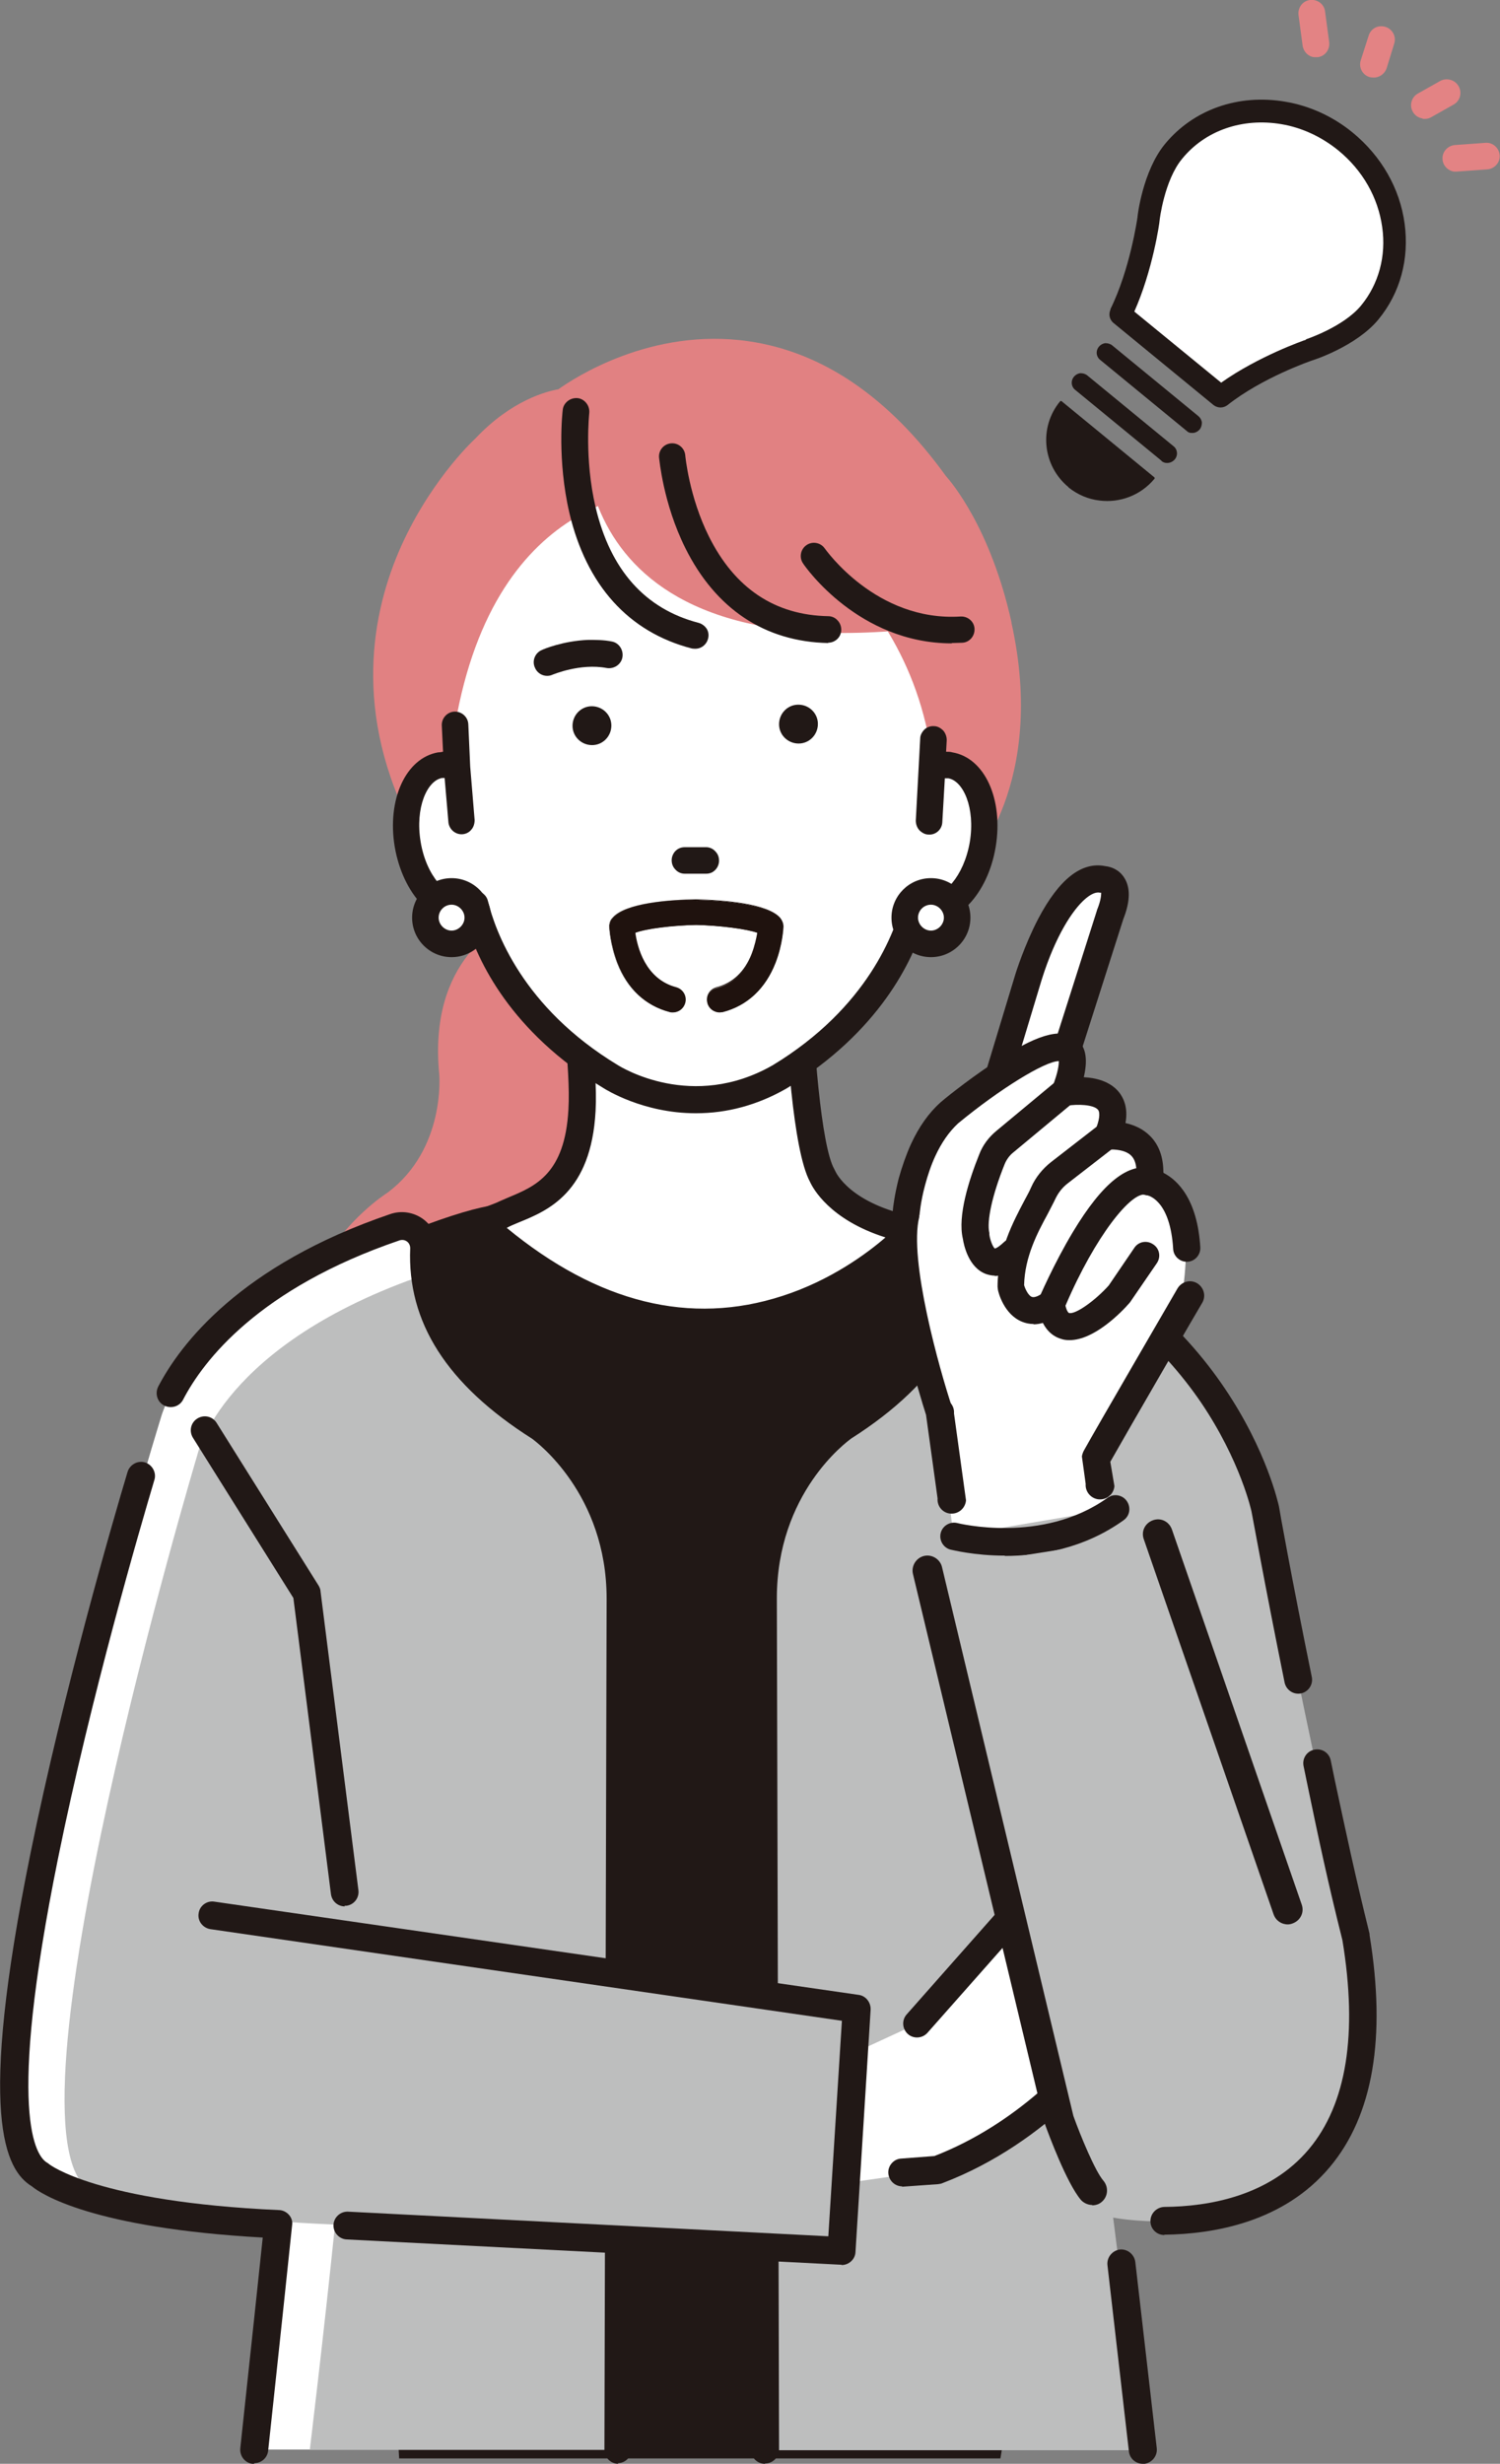 <?xml version="1.0" encoding="UTF-8"?>
<svg id="Layer_2" xmlns="http://www.w3.org/2000/svg" viewBox="0 0 47.5 77.97">
  <rect x="0" y="0" width="47.5" height="77.97" fill="#808080" stroke="none"/>
  <defs>
    <style>
      .cls-1 {
        fill: #211816;
      }

      .cls-2 {
        fill: #e18182;
      }

      .cls-3 {
        fill: #1f120e;
      }

      .cls-4 {
        fill: #fff;
      }

      .cls-5 {
        fill: #e38384;
      }

      .cls-6 {
        fill: #bdbebe;
      }
    </style>
  </defs>
  <g id="_レイヤー_1" data-name="レイヤー_1">
    <g>
      <path class="cls-2" d="M32.03,19.69c-.66-2.98-1.91-4.44-2.08-4.63-1.8-2.49-3.9-3.92-6.24-4.26-3.1-.45-5.55,1.18-6.03,1.52-.35.06-1.48.34-2.62,1.55-.15.14-1.53,1.46-2.45,3.63-.88,2.09-1.47,5.37.71,9.18.02.03.04.06.06.08.06.06,1.19,1.16,3.03,2.19-.55.31-2.86,1.39-2.5,5.06,0,.02.2,2.34-1.62,3.72-.15.1-1.26.83-2.04,2.18-.77,1.32-1.37,3.51.15,6.41.06.12.19.2.33.2,0,0,0,0,0,0l10.14-.25c.1,0,.19-.04.26-.11.07-.07.1-.17.1-.26l-.38-13.24c0-.1-.05-.2-.12-.26l-3.14-2.83c.36.16.73.31,1.12.45,1.13.4,2.48.7,3.97.7,2.4,0,5.16-.79,7.94-3.26,0,0,.01-.01.02-.02.1-.1,2.52-2.63,1.39-7.73Z"/>
      <g>
        <path class="cls-1" d="M32.58,40.39c-1.04-1.3-3.5-1.83-3.6-1.85-.02,0-.05,0-.07,0l-12.39-.34c-.44-.22-1.45-.14-4.64,1.2-.78.33-1.48,1.05-2.03,1.78-.42.6-.92,1.41.19,1.03-1.35.79,1.21-.89,0,0l-.61-.43c-.56.85-.9,1.58-.91,1.58l4.29,1.8-.44,23.28c.07.9.17,7.95.27,9.36h19.04c.22-1.41.4-1.58.4-1.8l.58-35.35c0-.09-.03-.19-.09-.26Z"/>
        <path class="cls-1" d="M8.47,43.35s0,0,0,0c0,0,0,0,0,0,0,.03.05.09.05,0,0-.09-.04-.04-.05,0Z"/>
        <path class="cls-1" d="M12.24,75.98l.13-7.54c0-.06-.01-.1-.02-.11-.08-.08-.12,7.75-.11,7.65Z"/>
        <path class="cls-1" d="M9.1,41.55l.33.24c.13-.2.27-.4.42-.6-.25.12-.5.24-.75.36Z"/>
      </g>
      <g>
        <path class="cls-4" d="M18.43,35.14c.06-1.05-.13-2.42-.24-4.21h7.06s.16,5.19.78,6.28c0,0,.47,1.25,2.86,1.72,0,0-6,6.66-13.66-.22l.63-.25c.84-.42,2.41-.63,2.56-3.33Z"/>
        <g>
          <path class="cls-1" d="M22.33,42.21c-3.04,0-5.6-1.64-7.35-3.21-.1-.09-.14-.22-.12-.35.02-.13.11-.24.24-.29l.62-.24c.13-.06.27-.12.42-.18.85-.35,1.81-.75,1.92-2.82h0c.04-.68-.03-1.53-.11-2.51-.04-.49-.09-1.06-.12-1.65,0-.1.03-.21.1-.28.07-.08.17-.12.28-.12h7.06c.21,0,.37.16.38.37.06,2.05.31,5.36.73,6.11.01.02.02.04.03.06.02.04.46,1.07,2.58,1.48.13.03.24.12.29.25.04.13.01.27-.08.38-.06.07-1.6,1.75-4.12,2.58-.94.31-1.86.44-2.73.44ZM15.96,38.84c2.91,2.43,5.88,3.17,8.83,2.21,1.56-.5,2.73-1.38,3.34-1.91-1.82-.54-2.35-1.55-2.44-1.76-.57-1.04-.76-4.8-.81-6.07h-6.29c.03.43.06.84.1,1.23.08,1.01.15,1.89.12,2.61-.14,2.55-1.49,3.11-2.39,3.48-.14.06-.27.11-.38.17-.01,0-.02,0-.03.01l-.05.02ZM15.87,38.47h0,0Z"/>
          <path class="cls-1" d="M22.33,42.26c-3.13,0-5.74-1.75-7.38-3.23-.11-.1-.16-.25-.14-.4.03-.15.13-.27.27-.32l.62-.24c.13-.06.27-.12.41-.18.84-.35,1.78-.74,1.89-2.78.04-.67-.03-1.52-.11-2.5h0c-.04-.51-.09-1.06-.12-1.65,0-.12.03-.23.12-.32.08-.09.19-.14.31-.14h7.06c.23,0,.42.18.43.42.06,2.04.31,5.35.73,6.08.01.02.02.04.03.06.02.04.46,1.04,2.54,1.45.15.03.28.14.32.29.05.15.02.31-.09.42-.06.07-1.61,1.76-4.14,2.59-.9.3-1.83.45-2.74.45h0ZM18.19,30.6c-.09,0-.18.04-.24.1-.06.07-.1.16-.09.25.04.59.08,1.15.12,1.64v.02c.08.99.15,1.84.12,2.52-.11,2.1-1.09,2.51-1.95,2.86-.15.06-.28.12-.41.18l-.62.24c-.11.04-.18.14-.21.25-.02.11.02.23.1.31,1.63,1.46,4.22,3.2,7.32,3.2h0c.91,0,1.82-.15,2.71-.44,2.51-.82,4.04-2.49,4.1-2.56.08-.09.11-.21.07-.33-.04-.11-.13-.2-.25-.22-2.14-.42-2.6-1.47-2.62-1.51,0-.02-.01-.03-.02-.05-.43-.75-.68-4.08-.74-6.13,0-.18-.15-.32-.33-.32h-7.06ZM22.3,41.51c-2.14,0-4.27-.88-6.37-2.63-.01-.01-.02-.03-.02-.05,0-.02.01-.03.03-.04l.05-.02s.02,0,.03-.01c.11-.06.24-.11.38-.17.89-.37,2.22-.92,2.36-3.44.04-.72-.03-1.6-.12-2.61-.03-.39-.07-.8-.1-1.23,0-.01,0-.03.01-.04,0,0,.02-.02.04-.02h6.29s.05.02.05.05c.05,1.16.24,5.02.8,6.05.09.2.61,1.19,2.41,1.73.02,0,.03.02.03.04,0,.02,0,.04-.02.05-.57.5-1.77,1.41-3.36,1.92-.84.27-1.67.41-2.51.41ZM16.05,38.86c2.88,2.37,5.81,3.1,8.73,2.15,1.52-.49,2.67-1.34,3.26-1.85-1.77-.56-2.3-1.56-2.39-1.76-.55-1.01-.75-4.53-.81-6.04h-6.19c.03.41.06.8.09,1.18.08,1.01.16,1.89.12,2.62-.14,2.58-1.51,3.15-2.42,3.52-.14.06-.27.11-.38.17,0,0,0,0,0,0ZM15.87,38.52s-.05-.02-.05-.05.02-.05.05-.05h0s.05.02.05.05-.02.05-.05.05Z"/>
        </g>
      </g>
      <path class="cls-4" d="M24.67,34.09c3.06-1.85,4.03-4.32,4.31-5.46.11.07.22.11.34.14.78.13,1.58-.78,1.79-2.03.21-1.25-.25-2.37-1.02-2.51-.18-.03-.36,0-.54.07h0c-.65-6.29-6.29-8.93-7.54-8.8-1.25-.13-6.32,0-7.6,7.45l.06,1.35c-.17-.07-.36-.1-.54-.07-.78.13-1.23,1.25-1.02,2.51.21,1.25,1.01,2.16,1.79,2.03.12-.02.24-.07.34-.14.27,1.13,1.24,3.61,4.31,5.46,0,0,2.51,1.62,5.32,0Z"/>
      <path class="cls-2" d="M24.37,12.15l-5.84,1.04s-1.12,8.35,11.38,6.6c0,0-.88-7.45-5.54-7.63Z"/>
      <g>
        <path class="cls-1" d="M21.91,20.47s.06.01.09.01c.16,0,.31-.11.36-.28.05-.2-.07-.4-.26-.45-1.71-.45-2.82-1.69-3.3-3.69-.37-1.54-.2-2.98-.2-3,.02-.2-.12-.39-.32-.41-.2-.02-.39.12-.41.32,0,.06-.18,1.57.21,3.24.53,2.27,1.86,3.74,3.84,4.26Z"/>
        <path class="cls-1" d="M22.01,20.53s-.07,0-.11-.01h0c-2-.52-3.33-2-3.87-4.29-.39-1.68-.22-3.19-.21-3.26.01-.11.07-.21.16-.28.09-.07.2-.1.31-.09.11.01.21.07.28.16.07.09.1.2.09.31,0,.01-.16,1.45.2,2.98.47,1.99,1.57,3.22,3.26,3.66.11.03.2.1.26.19.06.1.07.21.04.32-.05.18-.21.31-.4.31ZM18.23,12.7c-.07,0-.14.02-.2.07-.07.05-.11.13-.12.21,0,.06-.18,1.56.21,3.22.53,2.25,1.84,3.71,3.8,4.22h0c.17.04.35-.06.39-.23.02-.08,0-.17-.03-.24-.04-.07-.11-.13-.2-.15-1.73-.45-2.85-1.71-3.33-3.73-.37-1.55-.2-3-.2-3.02.02-.18-.1-.33-.28-.36-.01,0-.03,0-.04,0Z"/>
      </g>
      <g>
        <path class="cls-1" d="M26.23,19.56c-1.71-.03-2.99-.89-3.82-2.55-.64-1.28-.76-2.57-.76-2.59-.02-.2-.2-.35-.4-.34-.2.02-.35.2-.34.4,0,.06.13,1.43.82,2.84.95,1.91,2.49,2.94,4.48,2.98,0,0,0,0,0,0,.2,0,.36-.16.37-.36,0-.2-.16-.37-.36-.38Z"/>
        <path class="cls-1" d="M26.23,20.35c-2.01-.04-3.57-1.08-4.53-3.01-.7-1.41-.82-2.8-.83-2.86-.02-.23.15-.43.38-.45.23-.02.43.15.45.38,0,.01.12,1.31.75,2.57.82,1.64,2.09,2.49,3.78,2.52h0c.11,0,.22.05.29.13.08.08.12.19.12.3,0,.23-.19.41-.42.41ZM21.29,14.13s-.02,0-.03,0c-.18.01-.31.17-.29.35,0,.06.13,1.43.82,2.82.94,1.89,2.47,2.91,4.43,2.95h0c.18,0,.32-.14.33-.31,0-.09-.03-.17-.09-.23-.06-.06-.14-.1-.22-.1-1.73-.03-3.03-.9-3.86-2.58-.64-1.28-.76-2.55-.76-2.61-.01-.17-.15-.29-.32-.29Z"/>
      </g>
      <g>
        <path class="cls-1" d="M30.43,19.56c-2.71.16-4.33-2.15-4.34-2.17-.11-.17-.34-.21-.51-.1-.17.11-.21.34-.1.51.07.11,1.74,2.51,4.67,2.51.11,0,.22,0,.33,0,.2-.01.36-.19.35-.39-.01-.2-.19-.36-.39-.35Z"/>
        <path class="cls-1" d="M30.14,20.36c-2.95,0-4.64-2.42-4.71-2.53-.13-.19-.08-.45.11-.58.19-.13.45-.08.58.11.02.02,1.62,2.32,4.3,2.15h0c.23-.01.43.16.44.39.01.23-.16.43-.39.44-.11,0-.22.01-.33.01ZM25.78,17.28c-.06,0-.12.02-.18.05-.15.1-.18.3-.09.44.07.1,1.72,2.48,4.63,2.48.11,0,.22,0,.33,0,.18-.01.31-.16.3-.34-.01-.18-.16-.31-.34-.3-2.74.17-4.37-2.17-4.39-2.2-.06-.09-.16-.14-.27-.14Z"/>
      </g>
      <g>
        <path class="cls-1" d="M30.14,23.87c-.08-.01-.16-.02-.25-.02l.02-.42c.01-.2-.14-.38-.35-.39-.2-.01-.38.14-.39.35l-.14,2.6c-.01.2.14.38.35.39,0,0,.01,0,.02,0,.19,0,.36-.15.37-.35l.08-1.43c.06,0,.11,0,.17,0,.49.08.91.96.72,2.08-.19,1.12-.87,1.81-1.36,1.73-.07-.01-.14-.04-.21-.08-.1-.06-.23-.07-.34-.03-.11.04-.19.14-.22.26-.27,1.12-1.21,3.46-4.13,5.22-2.58,1.48-4.84.07-4.95,0-2.93-1.77-3.87-4.11-4.14-5.23-.03-.12-.11-.21-.22-.26-.11-.04-.24-.03-.34.03-.07.04-.14.07-.21.08-.49.08-1.17-.61-1.36-1.73-.19-1.12.23-2,.72-2.08.04,0,.09,0,.13,0l.12,1.44c.02.19.18.34.37.34.01,0,.02,0,.03,0,.2-.02.35-.19.34-.4l-.14-1.7-.06-1.34c0-.2-.18-.36-.39-.35-.2,0-.36.18-.35.39l.04.88h0c-.07,0-.14,0-.21.02-.99.17-1.57,1.46-1.33,2.93.25,1.48,1.22,2.5,2.21,2.33,0,0,.02,0,.03,0,.4,1.38,1.51,3.55,4.36,5.27.07.05,1.24.78,2.88.78.85,0,1.82-.19,2.83-.78,2.86-1.73,3.96-3.9,4.37-5.28,0,0,.02,0,.03,0,.99.17,1.96-.86,2.21-2.33.25-1.48-.33-2.76-1.33-2.93Z"/>
        <path class="cls-1" d="M22.03,35.23c-1.67,0-2.86-.76-2.91-.79-2.96-1.79-4-4.04-4.36-5.26-1.02.16-2-.88-2.26-2.38-.25-1.5.35-2.81,1.37-2.99.05,0,.11-.01.16-.02l-.04-.83c-.01-.23.17-.43.4-.44.23-.01.43.17.44.4l.06,1.34.14,1.69c0,.11-.03.22-.1.3-.07.09-.17.14-.28.15-.23.02-.43-.16-.45-.38l-.12-1.4s-.05,0-.08,0c-.47.08-.86.93-.68,2.02.18,1.09.84,1.77,1.31,1.69.06-.01.12-.04.19-.08.11-.07.26-.08.38-.03.12.05.22.16.25.29.23.95,1.09,3.37,4.12,5.2.1.06,2.35,1.46,4.9,0,3.02-1.83,3.88-4.24,4.11-5.19.03-.13.12-.24.25-.29.12-.05.27-.04.38.03.06.04.13.07.19.08.47.08,1.12-.6,1.31-1.69.18-1.09-.21-1.94-.68-2.02-.04,0-.07,0-.11,0l-.08,1.39c-.01.23-.21.41-.44.39-.11,0-.21-.06-.29-.14-.07-.08-.11-.19-.11-.3l.14-2.6c0-.11.06-.21.14-.29.08-.07.19-.11.3-.1.11,0,.21.06.29.14.07.08.11.19.11.3l-.02.37c.07,0,.14,0,.2.02h0c1.02.17,1.62,1.48,1.37,2.99-.25,1.5-1.24,2.54-2.26,2.38-.36,1.21-1.41,3.47-4.37,5.27-.91.52-1.87.78-2.86.78ZM14.79,29.08s.04.01.05.04c.35,1.19,1.37,3.45,4.33,5.25.05.03,1.22.77,2.86.77.97,0,1.92-.26,2.81-.77,2.97-1.8,4-4.06,4.34-5.25,0-.02.03-.04.06-.03h.03c.96.17,1.91-.84,2.16-2.29.24-1.45-.32-2.71-1.29-2.87-.08-.01-.16-.02-.24-.01-.02,0-.03,0-.04-.01,0,0-.01-.02-.01-.04l.02-.42c0-.09-.02-.17-.08-.23-.06-.06-.14-.1-.22-.11-.08,0-.17.02-.23.08-.06.06-.1.14-.11.22l-.14,2.6c0,.09.02.17.08.23.06.06.14.1.22.11h.02c.17,0,.31-.13.32-.3l.08-1.43s.02-.04.04-.05c.06,0,.12,0,.18,0,.52.09.96.99.76,2.14-.19,1.15-.9,1.86-1.42,1.77-.08-.01-.15-.04-.22-.09-.09-.05-.2-.06-.29-.03-.1.04-.17.12-.19.22-.23.96-1.1,3.41-4.15,5.25-2.6,1.49-4.9.07-5,0-3.06-1.85-3.93-4.29-4.16-5.26-.02-.1-.1-.18-.19-.22-.1-.04-.2-.03-.29.03-.08.05-.15.08-.22.09-.52.09-1.23-.62-1.42-1.77-.19-1.15.25-2.05.76-2.14.04,0,.09,0,.14,0,.02,0,.04.02.04.04l.12,1.44c.01.17.17.31.34.29.09,0,.16-.05.22-.11.06-.07.08-.15.07-.23l-.14-1.7-.06-1.35c0-.18-.16-.31-.33-.3-.18,0-.31.16-.3.33l.04.88s0,.03-.01.04c0,0-.02.02-.04.02-.07,0-.13,0-.2.02-.97.16-1.53,1.43-1.29,2.87.24,1.45,1.19,2.46,2.16,2.29h.03s0,0,0,0Z"/>
      </g>
      <g>
        <path class="cls-4" d="M15.14,29.04c0,.46-.37.83-.83.83s-.83-.37-.83-.83.37-.83.83-.83.83.37.83.83Z"/>
        <g>
          <path class="cls-1" d="M14.3,30.24c-.66,0-1.2-.54-1.2-1.2s.54-1.2,1.2-1.2,1.2.54,1.2,1.2-.54,1.2-1.2,1.2ZM14.3,28.58c-.25,0-.46.21-.46.46s.21.46.46.46.46-.21.46-.46-.21-.46-.46-.46Z"/>
          <path class="cls-1" d="M14.3,30.29c-.69,0-1.25-.56-1.25-1.25s.56-1.25,1.25-1.25,1.25.56,1.25,1.25-.56,1.25-1.25,1.25ZM14.3,27.89c-.63,0-1.15.52-1.15,1.15s.52,1.15,1.15,1.15,1.15-.52,1.15-1.15-.52-1.15-1.15-1.15ZM14.3,29.55c-.28,0-.51-.23-.51-.51s.23-.51.51-.51.51.23.51.51-.23.51-.51.51ZM14.3,28.63c-.23,0-.41.19-.41.41s.19.41.41.41.41-.19.41-.41-.19-.41-.41-.41Z"/>
        </g>
      </g>
      <g>
        <path class="cls-4" d="M30.31,29.04c0,.46-.37.83-.83.83s-.83-.37-.83-.83.37-.83.83-.83.83.37.83.83Z"/>
        <g>
          <path class="cls-1" d="M29.48,30.24c-.66,0-1.2-.54-1.2-1.2s.54-1.2,1.2-1.2,1.2.54,1.2,1.2-.54,1.2-1.2,1.2ZM29.48,28.58c-.25,0-.46.21-.46.46s.21.46.46.46.46-.21.46-.46-.21-.46-.46-.46Z"/>
          <path class="cls-1" d="M29.48,30.29c-.69,0-1.25-.56-1.25-1.25s.56-1.25,1.25-1.25,1.25.56,1.25,1.25-.56,1.25-1.25,1.25ZM29.48,27.89c-.63,0-1.15.52-1.15,1.15s.52,1.15,1.15,1.15,1.15-.52,1.15-1.15-.52-1.15-1.15-1.15ZM29.48,29.55c-.28,0-.51-.23-.51-.51s.23-.51.51-.51.51.23.51.51-.23.51-.51.51ZM29.48,28.63c-.23,0-.41.19-.41.41s.19.41.41.41.41-.19.41-.41-.19-.41-.41-.41Z"/>
        </g>
      </g>
      <path class="cls-4" d="M17.1,45.16c-3.32-2.1-3.73-4.22-3.66-5.64.02-.48-.45-.84-.91-.68-6.48,2.21-7.44,6.04-7.44,6.04,0,0-6.87,22.2-3.83,23.95,0,0,1.43,1.29,7.55,1.56-.36,3.5-.76,7.13-.76,7.13h11.54l.07-26.94c0-3.67-2.56-5.43-2.56-5.43Z"/>
      <path class="cls-6" d="M17.1,45.16c-3.32-2.1-3.37-3.01-3.3-4.43.02-.48.14-.56-.32-.4-6.48,2.21-7.23,5.71-7.23,5.71,0,0-6.43,21.52-3.39,23.28,0,0,1.63.81,7.75,1.08-.36,3.5-.8,7.13-.8,7.13h9.78l.07-26.94c0-3.67-2.56-5.43-2.56-5.43Z"/>
      <path class="cls-6" d="M42.94,61.33c-1.6-6.39-2.87-13.57-2.87-13.57,0,0-1.32-6.53-9.25-9.07-.26-.08-.52.13-.49.41.15,1.25.07,3.73-3.63,6.07,0,0-2.56,1.76-2.56,5.43l.07,26.94h11.97l-.93-7.36c.56.1,9.38,1.52,7.68-8.85Z"/>
      <path class="cls-1" d="M8.05,77.97s-.04,0-.06,0c-.24-.03-.41-.26-.38-.5,0-.03.37-3.42.71-6.66-5.39-.3-7.02-1.38-7.31-1.62-.85-.52-1.74-2.22-.04-10.56,1.05-5.15,2.61-10.52,3.07-12.05.07-.23.32-.37.55-.3.23.07.37.32.3.55-.45,1.51-2.01,6.85-3.05,11.97-1.66,8.17-.69,9.44-.35,9.64.03.02.05.03.07.05,0,0,1.49,1.19,7.27,1.45.12,0,.24.06.32.15.08.09.12.21.1.33-.36,3.46-.76,7.12-.76,7.15-.03.22-.22.38-.44.38Z"/>
      <path class="cls-1" d="M19.58,77.97h0c-.24,0-.44-.2-.44-.44l.07-26.94c0-3.32-2.24-4.97-2.36-5.06-2.7-1.71-3.96-3.69-3.86-6.03,0-.11-.06-.18-.1-.21-.04-.03-.12-.07-.23-.04-4.47,1.52-6.22,3.81-6.86,5.04-.11.22-.38.3-.6.19-.22-.11-.3-.38-.19-.6.7-1.34,2.59-3.84,7.35-5.46.35-.12.74-.06,1.04.16.3.22.47.58.45.95-.03.74-.13,2.97,3.46,5.25,0,0,0,0,.01,0,.11.08,2.75,1.93,2.75,5.79l-.07,26.94c0,.24-.2.44-.44.44Z"/>
      <path class="cls-1" d="M24.22,77.97c-.24,0-.44-.2-.44-.44l-.07-26.94c0-3.86,2.63-5.72,2.75-5.8,0,0,0,0,.01,0,2.53-1.61,3.69-3.5,3.42-5.64-.03-.28.07-.55.29-.73.22-.18.5-.23.77-.15,4.22,1.35,6.59,3.82,7.83,5.66,1.35,2,1.7,3.67,1.72,3.74,0,.03.41,2.32,1.04,5.4.05.24-.11.47-.34.52-.24.05-.47-.11-.52-.34-.63-3.1-1.04-5.39-1.05-5.42,0,0-.34-1.59-1.6-3.45-1.16-1.7-3.35-3.97-7.24-5.25.26,2.46-1.03,4.61-3.83,6.39-.15.11-2.36,1.73-2.36,5.06l.07,26.94c0,.24-.2.44-.44.44h0Z"/>
      <path class="cls-1" d="M36.87,70.73c-.24,0-.44-.19-.44-.44,0-.24.19-.44.44-.45,1.4-.01,3.33-.34,4.58-1.83,1.19-1.42,1.55-3.64,1.06-6.61-.47-1.87-.75-3.2-1.1-4.88l-.13-.63c-.05-.24.1-.47.34-.52.24-.05.47.1.52.34l.13.63c.36,1.68.64,3,1.1,4.86,0,.01,0,.02,0,.04.53,3.24.11,5.71-1.26,7.34-1.46,1.74-3.66,2.12-5.24,2.14h0Z"/>
      <path class="cls-1" d="M36.19,77.97c-.22,0-.41-.16-.44-.38l-.68-5.9c-.03-.24.14-.46.38-.5.24-.03.46.14.5.38l.68,5.9c.03.24-.14.46-.38.5-.02,0-.04,0-.06,0Z"/>
      <g>
        <path class="cls-1" d="M21.68,27.59c-.2,0-.36-.17-.36-.37,0-.2.17-.36.37-.36h.67c.2,0,.36.17.36.37s-.17.36-.37.36h-.67Z"/>
        <path class="cls-1" d="M22.35,27.65h-.67c-.11,0-.22-.05-.29-.13-.08-.08-.12-.18-.12-.3,0-.11.05-.22.12-.29.08-.08.18-.12.3-.12h.67c.11,0,.22.05.29.13.08.08.12.18.12.3,0,.11-.05.22-.12.29-.04.04-.08.07-.13.09-.05.02-.1.03-.16.03ZM21.46,27c-.06.06-.09.14-.09.22,0,.08.03.16.09.22.06.06.14.09.22.09h.67c.08,0,.16-.03.22-.09.06-.06.09-.14.09-.22,0-.08-.03-.16-.09-.22-.06-.06-.14-.09-.22-.09h-.67s-.08,0-.12.02c-.04.02-.07.04-.1.07ZM21.68,27.59h0s0,0,0,0Z"/>
      </g>
      <g>
        <path class="cls-1" d="M24.67,22.92c0,.34.28.61.62.61.34,0,.61-.28.61-.62,0-.34-.28-.61-.62-.61-.34,0-.61.28-.61.62Z"/>
        <path class="cls-1" d="M18.13,22.97c0,.34.28.61.62.61.34,0,.61-.28.61-.62,0-.34-.28-.61-.62-.61-.34,0-.61.28-.61.62Z"/>
      </g>
      <path class="cls-1" d="M18.63,20.25c.24,0,.49,0,.74.05.23.04.38.27.34.5-.04.23-.27.38-.5.34-.84-.16-1.7.21-1.71.21-.21.1-.47,0-.56-.22-.1-.21,0-.47.22-.56.03-.02.67-.29,1.47-.32Z"/>
      <path class="cls-4" d="M32.72,59.89l-3.67,4.15-2.08.96-.64,4.15,3.35-.48c3.35-1.28,5.27-3.99,5.27-3.99l-2.24-4.79Z"/>
      <path class="cls-1" d="M28.57,69.19c-.23,0-.42-.18-.44-.41-.02-.24.17-.46.41-.47l1.05-.08c2.63-1.02,4.35-2.98,4.85-3.61l-1.84-3.94-3.23,3.65c-.16.18-.44.2-.62.04-.18-.16-.2-.44-.04-.62l3.67-4.15c.1-.11.25-.17.39-.14s.27.12.34.25l2.24,4.79c.07.14.05.31-.04.44-.08.12-2.03,2.84-5.47,4.15-.04.02-.08.02-.13.03l-1.12.08s-.02,0-.03,0Z"/>
      <g>
        <polygon class="cls-6" points="6.73 60.61 11 70.43 26.65 71.23 27.13 63.56 6.73 60.61"/>
        <path class="cls-1" d="M26.65,71.67s-.02,0-.02,0l-15.65-.8c-.24-.01-.43-.22-.42-.46.01-.24.22-.43.46-.42l15.21.78.43-6.82-20-2.9c-.24-.04-.41-.26-.37-.5.03-.24.26-.41.5-.37l20.4,2.95c.23.03.39.24.38.47l-.48,7.67c-.01.23-.21.41-.44.41Z"/>
      </g>
      <path class="cls-1" d="M10.92,60.33c-.22,0-.41-.16-.44-.39l-1.19-9.37-3.18-5.07c-.13-.21-.07-.48.14-.61.21-.13.48-.07.61.14l3.23,5.15c.03.05.06.12.06.18l1.2,9.46c.03.24-.14.46-.38.49-.02,0-.04,0-.06,0Z"/>
      <g>
        <g>
          <g>
            <g>
              <path class="cls-4" d="M34.93,27.83s.66,0,.22,1.1l-2.53,7.94-1.65-.66,1.6-5.28s1.05-3.42,2.37-3.1Z"/>
              <path class="cls-1" d="M32.62,37.3c-.05,0-.11-.01-.16-.03l-1.65-.66c-.21-.08-.32-.31-.25-.52l1.6-5.28s.28-.9.72-1.74c.66-1.25,1.37-1.81,2.12-1.66.19.02.43.11.59.35.21.31.21.75-.02,1.33l-2.53,7.92c-.04.11-.12.21-.23.26-.06.03-.12.04-.18.04ZM31.49,35.96l.86.34,2.39-7.5s0-.02.01-.03c.12-.3.12-.46.12-.52-.01,0-.02,0-.04,0-.39-.09-1.25.83-1.86,2.81l-1.48,4.9Z"/>
            </g>
            <path class="cls-4" d="M28.69,38.4s.15-2.09,1.37-3.19c0,0,5.04-4.18,3.66-.65,0,0,2.12-.38,1.34,1.38,0,0,1.54-.2,1.32,1.46,0,0,1.07.11,1.18,2.09,0,0,0,1.92-.55,2.91l-2.31,3.72.61,1.62-5.12.87-.46-3.92s-1.5-4.53-1.06-6.3Z"/>
            <path class="cls-1" d="M36.84,37.1c0-.48-.14-.87-.42-1.15-.24-.24-.52-.35-.78-.41.07-.39,0-.71-.2-.97-.28-.35-.73-.46-1.12-.48.11-.47.12-.96-.26-1.23-.48-.35-1.27-.11-2.63.8-.86.57-1.61,1.19-1.64,1.22,0,0,0,0-.01.01-.37.33-.68.77-.93,1.31-.15.33-.28.7-.39,1.09-.13.51-.18.91-.19,1.04-.19.8-.06,2.14.37,3.98.28,1.17.59,2.17.68,2.45l.86-.04c0-.05,0-.1-.02-.15-.41-1.23-1.39-4.71-1.05-6.06,0-.02,0-.05.01-.07,0,0,.03-.4.17-.92.09-.34.2-.66.33-.94.2-.43.44-.77.72-1.03,1.31-1.08,2.75-1.97,3.19-1.97h0c0,.09-.01.33-.21.83-.06.14-.03.31.07.43.1.12.25.18.41.15.31-.05.83-.04.97.13.08.1.04.35-.09.66-.06.14-.04.3.05.43.09.12.24.19.4.17.13-.01.5,0,.69.19.15.15.2.41.15.78-.02.12,0,.24.08.33.08.09.17.14.29.15.08.02.72.21.81,1.69.01.24.22.42.45.41.24-.01.42-.22.41-.45-.09-1.54-.73-2.14-1.16-2.36Z"/>
            <path class="cls-1" d="M33.86,42.41c-.09,0-.18-.01-.26-.04-.27-.08-.62-.32-.74-1.03-.01-.08,0-.16.03-.23.02-.04.47-1.1,1.09-2.13.94-1.56,1.76-2.21,2.53-2,.23.06.36.3.3.53-.06.23-.3.36-.53.3-.44-.12-1.59,1.29-2.54,3.51.04.17.09.22.11.23.19.06.81-.37,1.26-.87l.81-1.19c.13-.2.4-.25.6-.11.2.13.25.4.11.6l-.83,1.21s-.02.03-.03.04c-.26.3-1.12,1.18-1.9,1.18Z"/>
            <path class="cls-1" d="M32.74,41.9c-.15,0-.27-.03-.37-.07-.58-.23-.76-.94-.77-1.02,0-.03-.01-.06-.01-.09,0-1.14.51-2.08.84-2.71.09-.17.17-.31.22-.43.14-.32.37-.6.64-.81l1.51-1.17c.19-.15.46-.11.6.08.15.19.11.46-.08.6l-1.51,1.17c-.17.13-.3.3-.39.49-.07.15-.16.31-.25.49-.31.57-.72,1.34-.74,2.24.04.14.14.33.24.37.07.03.2-.01.35-.12.2-.13.46-.08.6.12.13.2.08.46-.12.6-.3.2-.57.27-.78.27Z"/>
            <path class="cls-1" d="M31.51,40.37c-.09,0-.19-.02-.28-.05-.56-.2-.71-.92-.74-1.12-.17-.72.19-1.85.52-2.67.11-.29.3-.54.54-.74l1.89-1.57c.18-.15.45-.13.61.06.15.18.13.45-.06.61l-1.89,1.57c-.13.1-.23.24-.29.39-.39.97-.57,1.8-.48,2.17,0,.02,0,.03,0,.05.02.17.11.39.17.44.03,0,.12-.04.29-.2.17-.16.44-.16.61.02.16.17.16.44-.02.61-.31.29-.6.44-.89.44ZM31.53,39.52h0,0Z"/>
          </g>
          <path class="cls-1" d="M34.84,47.45c.23,0,.43-.18.45-.42l-.13-.77c.53-.94,2.88-4.99,2.91-5.03.13-.22.05-.49-.16-.62-.22-.13-.49-.05-.62.16-.1.18-2.55,4.38-2.97,5.14-.03.06-.05.12-.06.18l.12.87c-.02.25.17.47.42.49.01,0,.02,0,.04,0Z"/>
          <path class="cls-1" d="M30.14,47.9c.23,0,.43-.18.45-.42l-.38-2.75c.02-.25-.17-.47-.42-.48-.25-.02-.47.17-.48.42l.38,2.75c-.02.25.17.47.42.48.01,0,.02,0,.03,0Z"/>
        </g>
        <path class="cls-1" d="M31.82,49.23c-.97,0-1.66-.18-1.72-.19-.23-.06-.37-.3-.31-.53.06-.23.3-.37.53-.31h0s2.69.68,4.75-.8c.19-.14.47-.1.61.1.14.2.1.47-.1.61-1.27.91-2.68,1.13-3.76,1.13Z"/>
      </g>
      <polygon class="cls-6" points="33.96 68.55 29.38 49.7 36.67 48.55 40.63 63.34 33.96 68.55"/>
      <path class="cls-1" d="M34.59,69.78c-.13,0-.27-.06-.36-.16-.45-.53-1.02-2.07-1.13-2.37,0-.02-.01-.03-.02-.05l-4.17-17.39c-.06-.25.1-.51.35-.57.25-.06.51.1.57.35l4.16,17.37c.23.64.69,1.75.95,2.05.17.2.15.5-.05.67-.09.08-.2.11-.31.11Z"/>
      <path class="cls-1" d="M40.78,60.9c-.2,0-.38-.12-.45-.32l-4.11-11.87c-.09-.25.04-.51.29-.6.25-.09.51.04.6.29l4.11,11.87c.09.25-.04.51-.29.6-.05.02-.1.03-.15.03Z"/>
      <g>
        <path class="cls-3" d="M22.06,28.48v.06s-.02-.06-.02-.06c-.82.02-2.25.11-2.65.59-.06.07-.09.16-.09.26,0,.02.02.55.25,1.14.32.81.89,1.35,1.66,1.55.03,0,.06.01.1.01.18,0,.33-.12.38-.29.05-.21-.07-.42-.28-.47-1-.26-1.25-1.27-1.31-1.75.33-.13,1.17-.24,1.95-.25.78.02,1.62.13,1.95.25-.02.18-.07.43-.18.69-.23.57-.61.93-1.13,1.06-.21.05-.33.27-.28.47.04.17.2.29.38.29.03,0,.07,0,.1-.01.77-.2,1.34-.73,1.66-1.55.23-.59.25-1.12.25-1.14,0-.09-.03-.19-.09-.26-.4-.47-1.83-.57-2.65-.59Z"/>
        <path class="cls-3" d="M22.79,32.04c-.19,0-.35-.13-.39-.3-.06-.22.07-.44.29-.5.51-.13.89-.49,1.11-1.05.1-.26.15-.5.18-.67-.34-.12-1.16-.23-1.93-.25-.77.02-1.59.12-1.93.25.06.44.31,1.46,1.29,1.72.22.06.35.28.29.5-.05.18-.21.3-.39.3-.03,0-.07,0-.1-.01-.77-.2-1.35-.74-1.67-1.56-.23-.59-.25-1.12-.25-1.15,0-.1.03-.2.1-.27.4-.48,1.84-.58,2.66-.59,0,0,0,0,0,0,0,0,0,0,0,0,.82.02,2.26.12,2.66.59.06.08.1.17.1.27,0,.02-.02.56-.25,1.15-.32.82-.9,1.36-1.67,1.56-.03,0-.07.01-.1.01ZM22.05,29.23c.78.02,1.62.13,1.96.25,0,0,.01.01.01.02-.02.17-.07.43-.18.69-.23.58-.61.94-1.14,1.07-.2.05-.32.25-.27.45.04.16.19.28.36.28.03,0,.06,0,.09-.01.76-.2,1.33-.73,1.65-1.54.23-.58.24-1.11.24-1.13,0-.09-.03-.18-.09-.25-.39-.46-1.8-.56-2.62-.58v.05s0,.02-.02.02c0,0-.02,0-.02-.01v-.05c-.83.02-2.24.12-2.63.58-.06.07-.09.16-.09.25,0,.02.01.55.24,1.13.32.81.89,1.34,1.65,1.54.03,0,.06.01.09.01.17,0,.32-.11.36-.28.05-.2-.07-.4-.27-.45-1.02-.26-1.26-1.32-1.32-1.76,0,0,0-.02.01-.02.33-.13,1.18-.24,1.96-.25Z"/>
      </g>
      <g>
        <g>
          <path class="cls-5" d="M46.04,5.43s.06,0,.09,0l.97-.07c.23-.02.41-.22.39-.45-.02-.23-.22-.41-.45-.39l-.97.07c-.23.02-.41.22-.39.45.01.2.17.36.36.39Z"/>
          <path class="cls-5" d="M45.05,3.76c.09.01.18,0,.27-.05l.71-.4c.2-.11.28-.37.16-.58-.11-.2-.37-.28-.58-.17l-.71.4c-.2.11-.28.37-.16.58.07.12.18.19.31.21Z"/>
          <path class="cls-5" d="M41.61,1.81s.08,0,.12,0c.23-.03.39-.24.36-.48l-.13-.97c-.03-.23-.24-.39-.48-.36-.23.03-.39.24-.36.48l.13.97c.03.19.18.34.36.36Z"/>
          <path class="cls-5" d="M43.44,2.45c.2.03.4-.09.47-.29l.24-.78c.07-.22-.05-.46-.28-.53-.23-.07-.46.05-.53.28l-.25.78c-.07.22.05.46.28.53.02,0,.04.01.06.01Z"/>
        </g>
        <g>
          <path class="cls-1" d="M42.71,4.61c1.71,1.4,2.04,3.82.74,5.4-.65.79-1.9,1.19-1.9,1.19,0,0-1.65.57-2.65,1.46l-1.51-1.23-.32-.26-1.51-1.23c.67-1.16.91-2.88.91-2.88,0,0,.14-1.31.79-2.1,1.3-1.58,3.74-1.73,5.44-.33Z"/>
          <g>
            <g>
              <path class="cls-4" d="M37.16,4.8c-.63.77-.78,2.1-.78,2.12-.01.08-.24,1.73-.89,3.03l3.17,2.6c1.15-.9,2.72-1.45,2.81-1.47.01,0,1.29-.42,1.92-1.18.62-.76.89-1.74.75-2.76-.14-1.03-.68-1.97-1.51-2.66h0c-.59-.49-1.28-.79-1.97-.91-1.31-.23-2.64.19-3.49,1.22Z"/>
              <path class="cls-1" d="M35.16,9.79c.62-1.25.85-2.85.86-2.91,0-.06.17-1.46.86-2.31.9-1.1,2.33-1.61,3.83-1.35h0c.77.13,1.51.47,2.13.98.9.74,1.49,1.76,1.64,2.88.15,1.12-.14,2.19-.83,3.03-.7.85-2.07,1.29-2.08,1.29-.06.02-1.6.55-2.7,1.42-.13.1-.31.1-.44,0l-3.17-2.6c-.05-.04-.09-.1-.11-.16-.03-.09-.02-.19.02-.27ZM41.35,10.74s1.19-.39,1.75-1.07c.56-.68.8-1.57.67-2.48-.13-.94-.62-1.8-1.39-2.43-.53-.43-1.15-.72-1.8-.83h0c-1.24-.21-2.42.2-3.15,1.1-.56.68-.71,1.93-.71,1.95,0,.07-.22,1.58-.8,2.88l2.75,2.25c1.17-.83,2.62-1.34,2.69-1.36Z"/>
            </g>
            <path class="cls-3" d="M42.49,4.89h0s0,0,0,0Z"/>
          </g>
        </g>
        <g>
          <path class="cls-1" d="M34.82,11c-.09.12-.08.29.04.38l2.73,2.24c.12.09.29.08.38-.04h0c.09-.12.08-.29-.04-.38l-2.73-2.24c-.12-.09-.29-.08-.38.04h0Z"/>
          <path class="cls-1" d="M37.57,13.63l-2.73-2.24c-.13-.1-.15-.29-.04-.42.05-.06.12-.1.2-.11.08,0,.16.02.22.07l2.73,2.24c.06.05.1.12.11.2,0,.08-.02.16-.07.22-.05.06-.12.1-.2.11-.02,0-.04,0-.07,0-.06,0-.11-.03-.15-.07ZM35,10.93c-.06,0-.12.04-.16.09h0c-.08.1-.07.26.03.34l2.73,2.24s.11.06.18.05c.06,0,.12-.04.16-.09.04-.05.06-.11.05-.18,0-.06-.04-.12-.09-.16l-2.73-2.24s-.08-.05-.12-.05c-.02,0-.04,0-.05,0Z"/>
        </g>
        <g>
          <path class="cls-1" d="M34.04,11.94c-.09.12-.08.29.04.38l2.73,2.24c.12.09.29.08.38-.04h0c.09-.12.08-.29-.04-.38l-2.73-2.24c-.12-.09-.29-.08-.38.04h0Z"/>
          <path class="cls-1" d="M36.78,14.58l-2.73-2.24c-.13-.1-.15-.29-.04-.42h0c.05-.06.12-.1.2-.11.08,0,.16.02.22.07l2.73,2.24c.13.1.15.29.04.42-.07.08-.17.12-.27.11-.05,0-.11-.03-.15-.06ZM34.22,11.87c-.06,0-.12.04-.16.09h0c-.08.1-.07.26.03.34l2.73,2.24c.1.08.26.07.34-.03.08-.1.07-.26-.03-.34l-2.73-2.24s-.08-.05-.12-.05c-.02,0-.04,0-.05,0Z"/>
        </g>
        <g>
          <path class="cls-1" d="M33.59,12.72c-.67.82-.55,2.02.27,2.68.82.67,2.02.55,2.68-.27l-2.95-2.42Z"/>
          <path class="cls-1" d="M33.84,15.42c-.83-.68-.95-1.9-.27-2.72,0,0,.01,0,.02-.01,0,0,.01,0,.02,0l2.95,2.42s.01.03,0,.04c-.44.53-1.1.77-1.74.69-.35-.04-.69-.18-.99-.42ZM33.6,12.76c-.64.8-.51,1.97.28,2.62.79.65,1.97.54,2.63-.24l-2.91-2.38Z"/>
        </g>
      </g>
    </g>
  </g>
</svg>